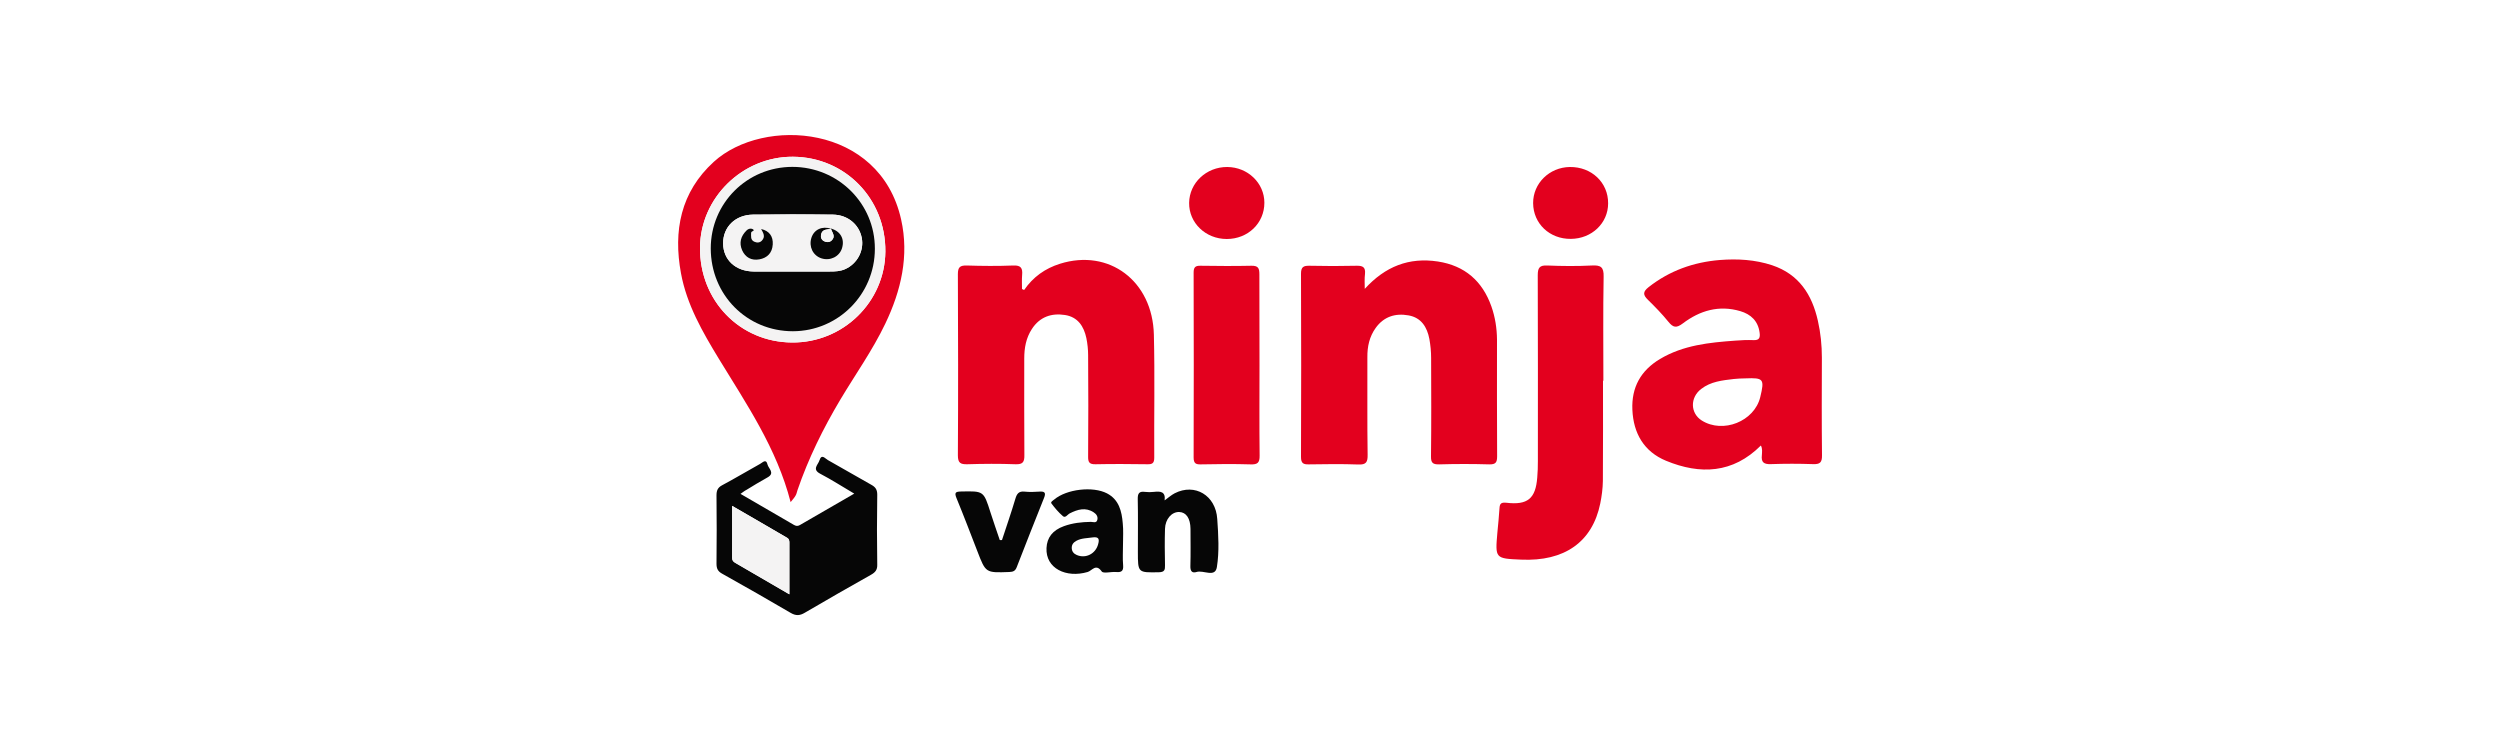 <?xml version="1.0" encoding="utf-8"?>
<!-- Generator: Adobe Illustrator 28.2.0, SVG Export Plug-In . SVG Version: 6.00 Build 0)  -->
<svg xmlns:sodipodi="http://inkscape.sourceforge.net/DTD/sodipodi-0.dtd" version="1.1" id="Layer_1" xmlns="http://www.w3.org/2000/svg" xmlns:xlink="http://www.w3.org/1999/xlink" x="0px" y="0px"
	 viewBox="0 0 200 60" style="enable-background:new 0 0 200 60;" xml:space="preserve">
<style type="text/css">
	.st0{fill:#E0982C;}
	.st1{fill:#1B4168;}
	.st2{fill:#E3001E;}
	.st3{fill:#060606;}
	.st4{fill:#F4F3F3;}
	.st5{fill-rule:evenodd;clip-rule:evenodd;}
	.st6{fill:#0096DA;}
	.st7{fill:#00807C;}
	.st8{fill:#DC052B;}
	.st9{fill:#B90733;}
	.st10{fill:#BA0C37;}
	.st11{fill:#FFFFFF;}
	.st12{fill:#1A1A1A;}
	.st13{fill:#A98255;}
	.st14{fill:#AC1D40;}
	.st15{fill:#0E1A44;}
	.st16{fill:#FFD007;}
	.st17{fill:#6466AD;}
	.st18{fill:#261A59;}
	.st19{fill:#D91C4D;}
	.st20{fill:#18406F;}
	.st21{fill:#1B1464;}
	.st22{fill:#FCFDFA;}
	.st23{fill:none;stroke:#1B1464;stroke-width:0.25;}
	.st24{fill:#A52A56;}
	.st25{fill:#CA7C8D;}
	.st26{fill:#003471;}
	.st27{fill:#090087;}
	.st28{fill:#282560;}
	.st29{fill:#F69C1F;}
	.st30{fill:url(#SVGID_1_);}
	.st31{fill:url(#SVGID_00000024680783116565551400000001659191784926215095_);}
	.st32{filter:url(#Adobe_OpacityMaskFilter);}
	.st33{fill:url(#SVGID_00000008861599976276270250000004019809303585187495_);}
	
		.st34{mask:url(#SVGID_00000024688533141419980130000001408031285458866611_);fill:url(#SVGID_00000047038941053294358730000005743723544403149238_);}
	.st35{fill:#FF0013;}
	.st36{fill:#F60018;}
	.st37{fill:#E90020;}
	.st38{fill:#3F3F42;}
	.st39{fill:#404043;}
	.st40{fill:#E1261C;}
	.st41{fill:#021D49;}
	.st42{fill:#869CA4;}
	.st43{fill:#CC071E;}
	.st44{fill:#1482C2;}
</style>
<g>
	<path class="st2" d="M81.93,23.2c0.72-1.05,1.69-1.73,2.87-2.1c3.92-1.23,7.41,1.37,7.51,5.68c0.08,3.28,0.01,6.56,0.03,9.84
		c0,0.43-0.15,0.53-0.55,0.52c-1.38-0.02-2.77-0.03-4.15,0c-0.5,0.01-0.6-0.17-0.59-0.63c0.02-2.7,0.02-5.39,0-8.09
		c0-0.46-0.05-0.92-0.14-1.37c-0.2-0.94-0.68-1.69-1.71-1.85c-1.09-0.17-2.02,0.15-2.65,1.12c-0.47,0.72-0.61,1.52-0.61,2.36
		c0,2.57-0.01,5.15,0.01,7.72c0.01,0.56-0.12,0.76-0.71,0.74c-1.29-0.05-2.58-0.04-3.86,0c-0.54,0.01-0.75-0.1-0.75-0.71
		c0.03-4.83,0.02-9.67,0-14.5c0-0.56,0.17-0.7,0.71-0.69c1.24,0.04,2.48,0.05,3.72,0c0.62-0.03,0.76,0.22,0.71,0.76
		c-0.03,0.37-0.01,0.75-0.01,1.12C81.81,23.15,81.87,23.18,81.93,23.2z"/>
	<path class="st2" d="M109.18,23.11c1.64-1.8,3.54-2.54,5.85-2.19c2.15,0.33,3.56,1.56,4.28,3.59c0.3,0.85,0.44,1.74,0.45,2.65
		c0,3.11-0.01,6.22,0.01,9.33c0,0.49-0.1,0.67-0.63,0.66c-1.34-0.04-2.67-0.04-4.01,0c-0.51,0.01-0.66-0.13-0.65-0.64
		c0.03-2.62,0.02-5.25,0.01-7.87c0-0.51-0.05-1.02-0.14-1.52c-0.18-0.94-0.64-1.71-1.67-1.89c-1.06-0.19-1.98,0.1-2.63,1.01
		c-0.5,0.7-0.67,1.49-0.66,2.34c0.01,2.6-0.02,5.2,0.02,7.8c0.01,0.58-0.11,0.81-0.75,0.78c-1.31-0.05-2.63-0.03-3.94-0.01
		c-0.45,0.01-0.64-0.08-0.64-0.59c0.02-4.89,0.02-9.77,0-14.66c0-0.53,0.18-0.65,0.67-0.64c1.26,0.03,2.53,0.03,3.79,0
		c0.5-0.01,0.71,0.13,0.66,0.65C109.15,22.3,109.18,22.71,109.18,23.11z"/>
	<path class="st2" d="M140.87,35.64c-2.24,2.24-4.85,2.35-7.59,1.22c-1.76-0.73-2.61-2.19-2.69-4.08c-0.08-1.79,0.67-3.14,2.21-4.06
		c1.86-1.11,3.94-1.32,6.03-1.47c0.48-0.04,0.97-0.06,1.46-0.04c0.46,0.02,0.53-0.21,0.48-0.59c-0.12-0.94-0.7-1.48-1.55-1.73
		c-1.7-0.5-3.23-0.05-4.59,0.98c-0.52,0.39-0.77,0.35-1.16-0.13c-0.5-0.62-1.07-1.2-1.64-1.76c-0.4-0.39-0.41-0.64,0.06-1.01
		c1.68-1.32,3.6-2,5.7-2.17c1.41-0.11,2.82-0.03,4.18,0.42c2.15,0.72,3.19,2.35,3.66,4.44c0.22,0.97,0.32,1.96,0.32,2.96
		c-0.01,2.6-0.02,5.2,0.01,7.8c0.01,0.59-0.17,0.73-0.73,0.71c-1.12-0.04-2.24-0.04-3.35,0c-0.57,0.02-0.8-0.14-0.73-0.72
		C140.96,36.18,141.01,35.9,140.87,35.64z M139.64,30.27c-0.32,0.01-0.63,0.01-0.94,0.05c-0.92,0.11-1.84,0.2-2.61,0.8
		c-0.9,0.69-0.87,1.94,0.05,2.52c1.7,1.07,4.21,0.07,4.68-1.87C141.17,30.32,141.09,30.21,139.64,30.27z"/>
	<path class="st2" d="M63.25,40.17c-1.11-4.31-3.53-7.84-5.75-11.48c-1.3-2.14-2.56-4.32-3.02-6.82c-0.63-3.4-0.03-6.51,2.63-8.93
		c3.97-3.61,13.28-3.01,14.98,4.62c0.65,2.9,0,5.69-1.27,8.34c-1.02,2.13-2.39,4.05-3.6,6.08c-1.37,2.3-2.55,4.69-3.42,7.23
		c-0.05,0.14-0.07,0.29-0.14,0.41C63.58,39.78,63.45,39.92,63.25,40.17z M63.36,27.4c4.09,0.03,7.44-3.24,7.47-7.28
		c0.03-4.22-3.22-7.55-7.4-7.58c-4.02-0.02-7.4,3.28-7.43,7.26C55.96,24.05,59.18,27.37,63.36,27.4z"/>
	<path class="st2" d="M128.24,30.46c0,2.67,0.01,5.34-0.01,8.02c-0.01,0.6-0.09,1.21-0.21,1.8c-0.63,3.08-2.86,4.65-6.34,4.49
		c-2.07-0.09-2.07-0.09-1.89-2.16c0.06-0.65,0.13-1.3,0.17-1.96c0.02-0.38,0.15-0.47,0.55-0.43c1.7,0.2,2.34-0.33,2.47-2.02
		c0.04-0.44,0.05-0.87,0.05-1.31c0-4.96,0.01-9.91-0.01-14.87c0-0.59,0.14-0.81,0.76-0.78c1.19,0.05,2.38,0.06,3.57,0
		c0.72-0.04,0.96,0.13,0.94,0.9c-0.05,2.77-0.02,5.54-0.02,8.31C128.27,30.46,128.26,30.46,128.24,30.46z"/>
	<path class="st2" d="M100.76,29.22c0,2.41-0.02,4.81,0.01,7.22c0.01,0.6-0.18,0.73-0.74,0.71c-1.31-0.04-2.63-0.03-3.94,0
		c-0.41,0.01-0.6-0.06-0.6-0.55c0.02-4.93,0.01-9.87,0-14.8c0-0.41,0.13-0.55,0.54-0.54c1.36,0.02,2.72,0.03,4.08,0
		c0.54-0.01,0.64,0.19,0.64,0.67C100.75,24.36,100.76,26.79,100.76,29.22z"/>
	<path class="st3" d="M59.24,39.51c1.47,0.85,2.87,1.66,4.27,2.48c0.16,0.09,0.29,0.12,0.47,0.02c1.42-0.82,2.84-1.64,4.36-2.52
		c-0.97-0.57-1.82-1.12-2.72-1.59c-0.69-0.36-0.16-0.73-0.06-1.08c0.17-0.54,0.46-0.13,0.66-0.02c1.17,0.65,2.31,1.33,3.48,1.98
		c0.33,0.18,0.48,0.38,0.48,0.79c-0.03,1.87-0.03,3.74,0,5.61c0.01,0.4-0.15,0.6-0.48,0.79c-1.78,1-3.54,2.01-5.3,3.04
		c-0.4,0.24-0.71,0.27-1.13,0.03c-1.82-1.07-3.65-2.11-5.49-3.14c-0.35-0.19-0.46-0.41-0.46-0.8c0.02-1.82,0.02-3.64,0-5.47
		c0-0.38,0.09-0.62,0.45-0.81c1.03-0.55,2.03-1.15,3.04-1.71c0.2-0.11,0.48-0.44,0.59,0.05c0.08,0.33,0.63,0.69-0.01,1.04
		c-0.57,0.31-1.13,0.66-1.69,1C59.57,39.26,59.44,39.37,59.24,39.51z M58.57,40.47c0,1.49,0,2.81,0,4.14c0,0.2,0.07,0.31,0.23,0.41
		c1.42,0.82,2.83,1.65,4.35,2.53c0-1.46,0-2.81,0-4.15c0-0.16-0.04-0.29-0.18-0.37C61.56,42.2,60.15,41.38,58.57,40.47z"/>
	<path class="st3" d="M93.17,40.03c0.3-0.22,0.54-0.43,0.81-0.57c1.6-0.82,3.28,0.16,3.4,2.06c0.09,1.28,0.17,2.6-0.03,3.85
		c-0.14,0.87-1.08,0.21-1.63,0.39c-0.35,0.11-0.5-0.07-0.49-0.46c0.03-0.99,0.01-1.99,0.01-2.99c-0.01-0.84-0.34-1.33-0.9-1.35
		c-0.6-0.02-1.12,0.56-1.14,1.35c-0.03,0.97-0.02,1.94,0,2.91c0.01,0.37-0.04,0.55-0.49,0.56c-1.68,0.03-1.68,0.05-1.68-1.64
		c0-1.41,0.02-2.82-0.01-4.22c-0.01-0.45,0.12-0.63,0.57-0.57c0.24,0.03,0.49,0.03,0.73,0C92.83,39.29,93.26,39.32,93.17,40.03z"/>
	<path class="st3" d="M89.84,43.55c0,0.56-0.04,1.12,0.01,1.67c0.04,0.48-0.15,0.58-0.58,0.54c-0.39-0.03-1,0.14-1.13-0.04
		c-0.47-0.67-0.78-0.06-1.13,0.04c-1.71,0.5-3.37-0.28-3.29-1.92c0.04-0.83,0.48-1.42,1.4-1.75c0.69-0.25,1.41-0.33,2.15-0.34
		c0.17,0,0.43,0.12,0.51-0.14c0.08-0.26-0.06-0.48-0.28-0.62c-0.65-0.43-1.29-0.24-1.92,0.08c-0.18,0.09-0.35,0.4-0.55,0.22
		c-0.35-0.3-0.65-0.66-0.92-1.02c-0.08-0.11,0.13-0.23,0.23-0.31c0.98-0.83,3.09-1.08,4.22-0.49c0.96,0.5,1.18,1.43,1.26,2.39
		C89.88,42.43,89.84,42.99,89.84,43.55C89.84,43.55,89.84,43.55,89.84,43.55z M87.43,42.99c-0.44,0.07-0.92,0.05-1.33,0.28
		c-0.23,0.13-0.37,0.3-0.36,0.58c0.01,0.28,0.17,0.45,0.4,0.55c0.72,0.31,1.51-0.1,1.71-0.86C87.96,43.15,87.92,42.93,87.43,42.99z"
		/>
	<path class="st2" d="M122.65,16.25c-0.01-1.58,1.3-2.87,2.94-2.89c1.73-0.02,3.07,1.24,3.06,2.91c0,1.58-1.31,2.83-2.98,2.84
		C123.97,19.13,122.66,17.89,122.65,16.25z"/>
	<path class="st2" d="M98.14,19.12c-1.69,0-3.03-1.29-3.01-2.89c0.02-1.6,1.38-2.88,3.05-2.87c1.65,0.01,2.97,1.29,2.97,2.86
		C101.15,17.85,99.84,19.12,98.14,19.12z"/>
	<path class="st3" d="M80.16,43.2c0.36-1.1,0.74-2.19,1.07-3.3c0.12-0.41,0.28-0.62,0.74-0.57c0.38,0.04,0.78,0.03,1.16,0
		c0.41-0.03,0.58,0.05,0.39,0.51c-0.74,1.84-1.46,3.68-2.18,5.53c-0.11,0.29-0.27,0.38-0.59,0.39c-1.9,0.07-1.89,0.08-2.56-1.66
		c-0.55-1.42-1.09-2.84-1.67-4.25c-0.19-0.46-0.06-0.52,0.37-0.53c1.8-0.04,1.8-0.05,2.34,1.65c0.24,0.75,0.5,1.49,0.75,2.23
		C80.04,43.22,80.1,43.21,80.16,43.2z"/>
	<path class="st4" d="M63.36,27.4c-4.18-0.03-7.39-3.35-7.36-7.6c0.03-3.98,3.4-7.28,7.43-7.26c4.18,0.02,7.43,3.35,7.4,7.58
		C70.79,24.16,67.44,27.43,63.36,27.4z M56.86,19.87c0,3.72,2.89,6.63,6.58,6.63c3.63-0.01,6.56-2.95,6.56-6.6
		c0-3.62-2.95-6.55-6.6-6.55C59.78,13.35,56.87,16.25,56.86,19.87z"/>
	<path class="st4" d="M58.57,40.47c1.57,0.91,2.99,1.73,4.4,2.55c0.14,0.08,0.18,0.21,0.18,0.37c0,1.35,0,2.69,0,4.15
		c-1.52-0.88-2.93-1.71-4.35-2.53c-0.16-0.09-0.24-0.21-0.23-0.41C58.58,43.28,58.57,41.96,58.57,40.47z"/>
	<path class="st3" d="M56.86,19.87c0-3.62,2.91-6.52,6.53-6.52c3.66,0,6.61,2.93,6.6,6.55c0,3.65-2.93,6.59-6.56,6.6
		C59.75,26.5,56.86,23.59,56.86,19.87z M63.34,21.72c1.02,0,2.04,0,3.06,0c0.41,0,0.82-0.01,1.21-0.19c0.97-0.43,1.53-1.48,1.33-2.5
		c-0.21-1.07-1.12-1.84-2.3-1.86c-2.14-0.03-4.28-0.03-6.41,0c-1.42,0.02-2.4,1-2.38,2.31c0.01,1.31,1,2.22,2.43,2.24
		C61.3,21.73,62.32,21.72,63.34,21.72z"/>
	<path class="st4" d="M63.34,21.72c-1.02,0-2.04,0.01-3.06,0c-1.44-0.02-2.42-0.93-2.43-2.24c-0.01-1.31,0.97-2.29,2.38-2.31
		c2.14-0.02,4.28-0.03,6.41,0c1.18,0.02,2.09,0.79,2.3,1.86c0.2,1.02-0.36,2.07-1.33,2.5c-0.39,0.17-0.8,0.19-1.21,0.19
		C65.38,21.72,64.36,21.72,63.34,21.72z M66.47,18.28l0.02,0.02c-0.72-0.24-1.37,0.06-1.58,0.73c-0.22,0.71,0.13,1.43,0.81,1.64
		c0.7,0.22,1.43-0.14,1.64-0.81C67.59,19.12,67.24,18.49,66.47,18.28z M60.89,18.32c0.17,0.32,0.37,0.61,0.06,0.93
		c-0.17,0.18-0.4,0.18-0.61,0.07c-0.3-0.15-0.25-0.42-0.24-0.7c0-0.16,0.31-0.15,0.17-0.27c-0.14-0.11-0.35-0.09-0.53,0.07
		c-0.48,0.45-0.63,0.99-0.36,1.59c0.25,0.58,0.75,0.83,1.37,0.73c0.64-0.11,1.05-0.52,1.08-1.19
		C61.86,18.91,61.55,18.47,60.89,18.32z"/>
	<path class="st3" d="M60.89,18.32c0.66,0.15,0.97,0.59,0.93,1.24c-0.04,0.67-0.44,1.08-1.08,1.19c-0.62,0.11-1.11-0.15-1.37-0.73
		c-0.26-0.6-0.11-1.13,0.36-1.59c0.17-0.16,0.39-0.18,0.53-0.07c0.15,0.12-0.16,0.11-0.17,0.27c0,0.27-0.06,0.55,0.24,0.7
		c0.21,0.1,0.44,0.1,0.61-0.07C61.26,18.93,61.06,18.64,60.89,18.32z"/>
	<path class="st3" d="M66.47,18.28c0.77,0.21,1.12,0.84,0.89,1.58c-0.21,0.67-0.94,1.03-1.64,0.81c-0.68-0.22-1.03-0.93-0.81-1.64
		c0.21-0.67,0.86-0.97,1.58-0.73c-0.3,0.08-0.69,0.01-0.79,0.43c-0.06,0.23,0.01,0.45,0.22,0.56c0.19,0.1,0.42,0.12,0.61-0.05
		C66.89,18.9,66.55,18.59,66.47,18.28z"/>
	<path class="st4" d="M66.47,18.28c0.08,0.32,0.42,0.62,0.05,0.96c-0.18,0.17-0.41,0.15-0.61,0.05c-0.21-0.11-0.28-0.33-0.22-0.56
		c0.11-0.42,0.49-0.35,0.79-0.43C66.49,18.29,66.47,18.28,66.47,18.28z"/>
</g>
<sodipodi:namedview  bordercolor="#666666" borderopacity="1" gridtolerance="10" guidetolerance="10" id="namedview4" objecttolerance="10" pagecolor="#ffffff" showgrid="false">
	</sodipodi:namedview>
</svg>
